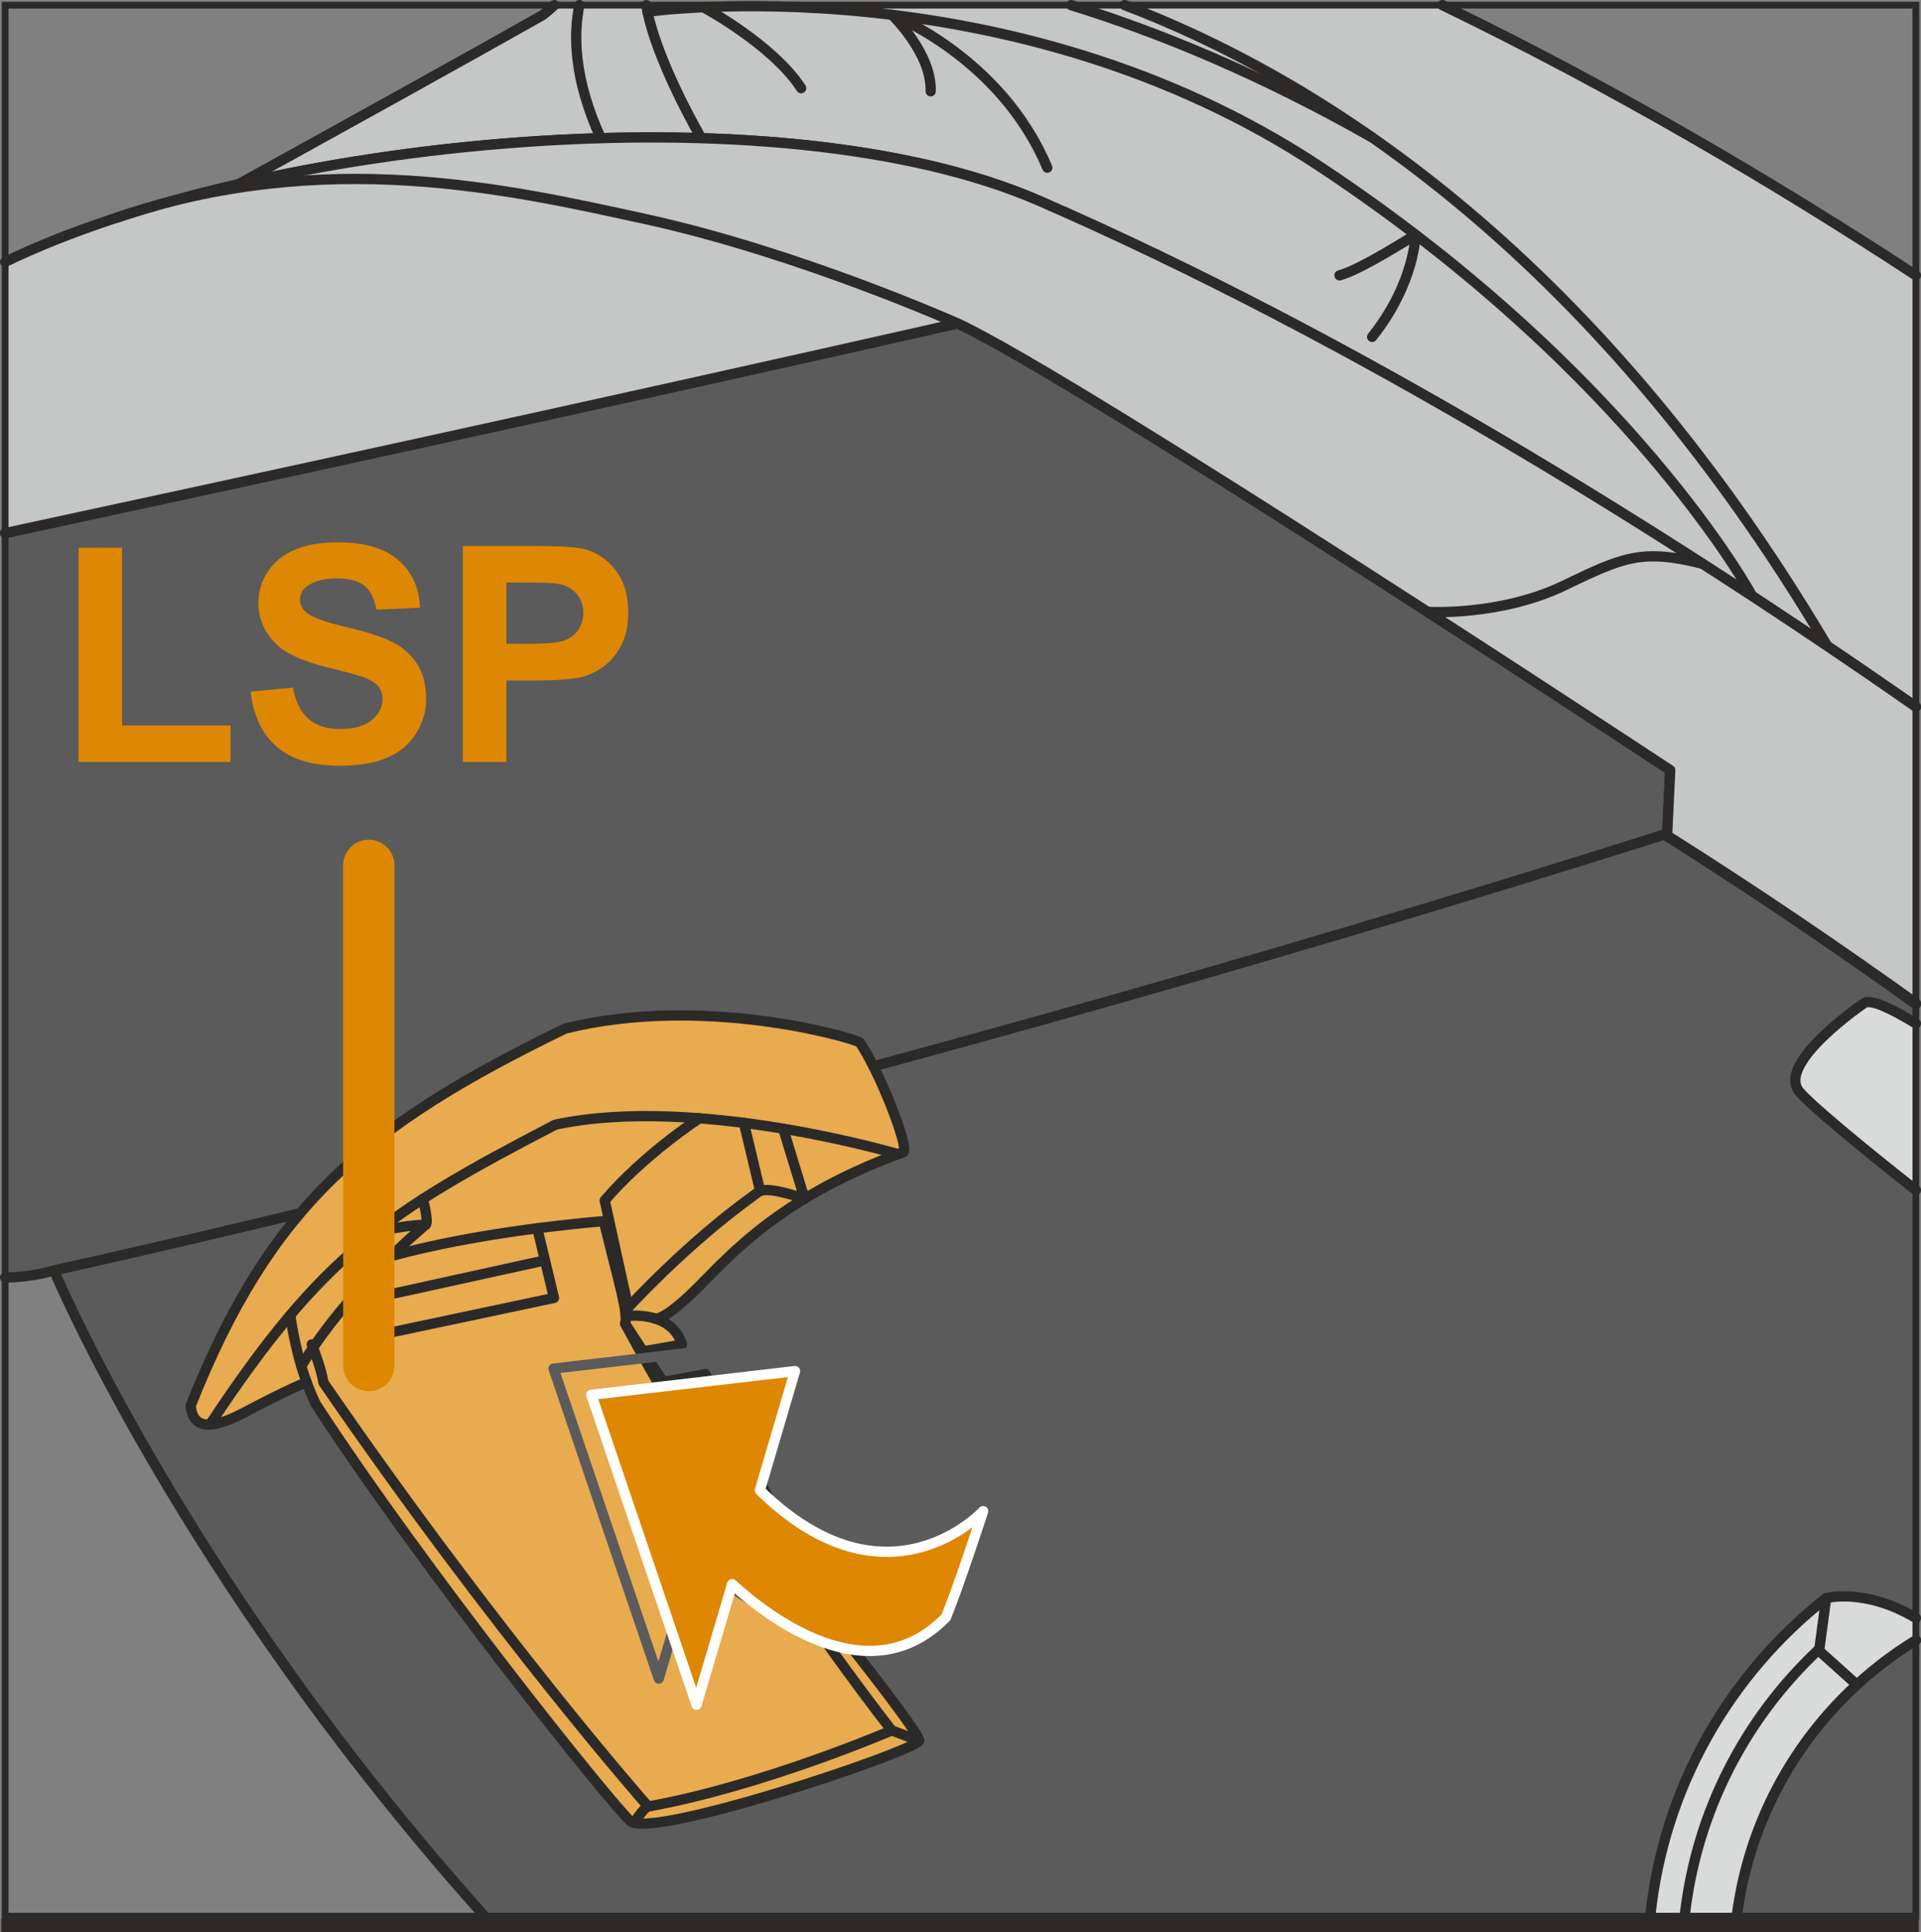 <?xml version="1.0" encoding="UTF-8"?>
<!DOCTYPE svg PUBLIC "-//W3C//DTD SVG 1.1//EN" "http://www.w3.org/Graphics/SVG/1.1/DTD/svg11.dtd">
<!-- Creator: CorelDRAW 2018 (64-Bit) -->
<svg xmlns="http://www.w3.org/2000/svg" xml:space="preserve" width="24.99mm" height="25.133mm" version="1.1" style="shape-rendering:geometricPrecision; text-rendering:geometricPrecision; image-rendering:optimizeQuality; fill-rule:evenodd; clip-rule:evenodd"
viewBox="0 0 1496.97 1505.5"
 xmlns:xlink="http://www.w3.org/1999/xlink">
 <rect x="0" y="0" width="1496.97" height="1505.5" fill="#808080" stroke="none"/>
 <defs>
  <style type="text/css">
   <![CDATA[
    .str4 {stroke:#2B2A29;stroke-width:5.28;stroke-miterlimit:4}
    .str5 {stroke:#2B2A29;stroke-width:10.57;stroke-miterlimit:10}
    .str3 {stroke:#DE8703;stroke-width:39.96;stroke-linecap:round;stroke-linejoin:round;stroke-miterlimit:4}
    .str2 {stroke:#FEFEFE;stroke-width:7.99;stroke-linecap:round;stroke-linejoin:round;stroke-miterlimit:4}
    .str1 {stroke:#5B5B5B;stroke-width:7.99;stroke-linecap:round;stroke-linejoin:round;stroke-miterlimit:4}
    .str0 {stroke:#2B2A29;stroke-width:7.99;stroke-linecap:round;stroke-linejoin:round;stroke-miterlimit:4}
    .fil1 {fill:none;fill-rule:nonzero}
    .fil2 {fill:#D9DADA;fill-rule:nonzero}
    .fil3 {fill:#C5C6C6;fill-rule:nonzero}
    .fil0 {fill:#5B5B5B;fill-rule:nonzero}
    .fil5 {fill:#E8AB4F;fill-rule:nonzero}
    .fil4 {fill:#DE8703;fill-rule:nonzero}
   ]]>
  </style>
 </defs>
 <g id="Слой_x0020_1">
  <path class="fil0" d="M41.96 989.62c0,0 100.19,240.37 335.6,503.35l1115.41 0 0 -710.56c-59.98,-43.03 -126.02,-88.03 -196.48,-132.41 -667.21,211.77 -1254.54,339.62 -1254.54,339.62z"/>
  <path class="fil1 str0" d="M41.96 989.62c0,0 100.19,240.37 335.6,503.35m1115.41 -710.56c-59.98,-43.03 -126.02,-88.03 -196.48,-132.41 -667.21,211.77 -1254.54,339.62 -1254.54,339.62"/>
  <path class="fil2" d="M1492.98 927.28c-43.27,-33.97 -82.62,-66.82 -90.81,-76.73 -18.43,-22.28 50.68,-69.13 50.68,-69.13 5.17,-2.93 20.1,3.82 40.13,16.02l0 129.84z"/>
  <path class="fil1 str0" d="M1492.98 927.28c-43.27,-33.97 -82.62,-66.82 -90.81,-76.73 -18.43,-22.28 50.68,-69.13 50.68,-69.13 5.17,-2.93 20.1,3.82 40.13,16.02"/>
  <path class="fil1 str0" d="M1353.35 1492.97c11.65,-91.09 64.67,-169.24 139.63,-215.01"/>
  <path class="fil3" d="M1492.98 214.52c-111.24,-72.87 -236.15,-146.23 -368.96,-210.53l-692.06 0c-2.79,2.65 -5.82,5.26 -9.19,7.79 -57.48,32.59 -161.28,90 -236.85,131.68 206.02,-47.38 470.43,-53.89 624.18,13.12 245.82,107.15 489.8,259.62 682.87,394.1l0 -336.16z"/>
  <path class="fil1 str0" d="M1492.98 214.52c-111.24,-72.87 -236.15,-146.23 -368.96,-210.53m-692.06 0c-2.79,2.65 -5.82,5.26 -9.19,7.79 -57.48,32.59 -161.28,90 -236.85,131.68 206.02,-47.38 470.43,-53.89 624.18,13.12 245.82,107.15 489.8,259.62 682.87,394.1"/>
  <path class="fil1 str0" d="M876.4 4c142.35,53.98 360.98,184.57 547.54,499.36"/>
  <path class="fil1 str0" d="M451.47 4c-4.8,23.5 -4.13,57.91 16.49,103.07"/>
  <path class="fil1 str0" d="M546.56 107.7c0,0 -36.22,-61.8 -42.94,-103.7m331.09 0c69.03,21.31 147.61,53.79 234.54,103.07"/>
  <path class="fil1 str0" d="M504.59 9.13c0,0 282.56,-39.75 525.27,121.49 242.68,161.22 335.62,333.8 335.62,333.8"/>
  <path class="fil1 str0" d="M548.2 5.64c0,0 54.16,29.09 76.12,63.06"/>
  <path class="fil1 str0" d="M816.1 130.62c-35.97,-85.91 -121,-119.08 -121,-119.08 0,0 31.15,29.96 30.13,59.55"/>
  <path class="fil1 str0" d="M1043.84 214.52c15.98,-3.99 59.21,-31.65 59.21,-31.65 0,0 -0.4,37.65 -33.79,79.6"/>
  <path class="fil0" d="M1299.11 651.01l2.43 -50.95c0,0 -461.46,-304.6 -555.36,-348.07 -272.81,61.84 -573.31,127.03 -742.19,163.37l0 579.99c22,-0.1 39.01,-5.74 39.01,-5.74 0,0 587.31,-127.85 1254.54,-339.59 16.11,10.14 31.95,20.33 47.59,30.51l0 -0.02c-15.13,-9.82 -30.45,-19.67 -46.03,-29.5z"/>
  <path class="fil1 str0" d="M1299.11 651.01l2.43 -50.95c0,0 -461.46,-304.6 -555.36,-348.07 -272.81,61.84 -573.31,127.03 -742.19,163.37m0 579.99c22,-0.1 39.01,-5.74 39.01,-5.74 0,0 587.31,-127.85 1254.54,-339.59 16.11,10.14 31.95,20.33 47.59,30.51l0 -0.02c-15.13,-9.82 -30.45,-19.67 -46.03,-29.5"/>
  <path class="fil3" d="M810.11 156.58c-205.59,-89.61 -609.11,-47.86 -806.11,47.47l0 211.31c168.88,-36.35 469.39,-101.53 742.19,-163.39 93.89,43.49 555.36,348.09 555.36,348.09l-2.43 50.95c69.47,43.81 134.62,88.19 193.87,130.66l0 -230.98c-193.06,-134.47 -437.04,-286.95 -682.87,-394.1z"/>
  <path class="fil1 str0" d="M810.11 156.58c-205.59,-89.61 -609.11,-47.86 -806.11,47.47m0 211.31c168.88,-36.35 469.39,-101.53 742.19,-163.39 93.89,43.49 555.36,348.09 555.36,348.09l-2.43 50.95c69.47,43.81 134.62,88.19 193.87,130.66m0 -230.98c-193.06,-134.47 -437.04,-286.95 -682.87,-394.1"/>
  <path class="fil1 str0" d="M746.19 251.99c0,0 -123.48,-55.18 -243.66,-81.43 -106.04,-23.16 -249.13,-56.1 -411.25,-1.1"/>
  <path class="fil1 str0" d="M1112.5 476.75c0,0 56.61,3.42 106.27,-20.5 45.86,-22.1 60.82,-28.99 108.09,-16.93"/>
  <path class="fil2" d="M1423.08 1245.17c-75.29,59.12 -126.63,147.4 -137.07,247.8l67.36 0c11.65,-91.09 64.65,-169.21 139.61,-214.98l0 -17.3c-39.52,-23.65 -69.9,-15.51 -69.9,-15.51z"/>
  <path class="fil1 str0" d="M1423.08 1245.17c-75.29,59.12 -126.63,147.4 -137.07,247.8m67.36 0c11.65,-91.09 64.65,-169.21 139.61,-214.98m0 -17.3c-39.52,-23.65 -69.9,-15.51 -69.9,-15.51"/>
  <polyline class="fil1 str0" points="1423.08,1245.17 1417.58,1286.25 1446.98,1312.67 "/>
  <path class="fil1 str0" d="M1312.81 1492.97c9.15,-81.49 47.39,-154.16 104.11,-207.4"/>
  <polygon class="fil4" points="61.21,593.64 61.21,426.74 95.17,426.74 95.17,565.29 179.66,565.29 179.66,593.64 "/>
  <path class="fil4" d="M195.27 538.9l33.05 -3.21c1.99,11.09 6.04,19.25 12.11,24.45 6.09,5.2 14.29,7.8 24.62,7.8 10.97,0 19.19,-2.3 24.75,-6.93 5.53,-4.62 8.33,-10.06 8.33,-16.25 0,-3.99 -1.16,-7.35 -3.51,-10.17 -2.32,-2.79 -6.4,-5.22 -12.24,-7.29 -3.97,-1.37 -13.02,-3.82 -27.2,-7.33 -18.22,-4.52 -30.98,-10.06 -38.33,-16.65 -10.33,-9.25 -15.49,-20.54 -15.49,-33.85 0,-8.58 2.43,-16.59 7.29,-24.05 4.84,-7.46 11.85,-13.14 21.01,-17.05 9.13,-3.89 20.18,-5.83 33.11,-5.83 21.11,0 37,4.62 47.67,13.88 10.69,9.26 16.29,21.62 16.84,37.07l-33.98 1.5c-1.46,-8.67 -4.58,-14.88 -9.36,-18.66 -4.77,-3.79 -11.96,-5.68 -21.53,-5.68 -9.87,0 -17.58,2.02 -23.18,6.09 -3.59,2.59 -5.39,6.09 -5.39,10.43 0,4 1.69,7.4 5.05,10.23 4.29,3.59 14.69,7.33 31.22,11.24 16.55,3.89 28.76,7.95 36.68,12.11 7.9,4.16 14.12,9.87 18.58,17.1 4.48,7.22 6.72,16.19 6.72,26.79 0,9.66 -2.67,18.68 -8.03,27.09 -5.34,8.43 -12.93,14.69 -22.71,18.76 -9.81,4.1 -22,6.15 -36.62,6.15 -21.28,0 -37.61,-4.92 -49.01,-14.75 -11.39,-9.83 -18.22,-24.16 -20.43,-42.99z"/>
  <path class="fil4" d="M394.64 453.85l0 47.74 18.6 0c13.39,0 22.34,-0.87 26.86,-2.62 4.5,-1.78 8.05,-4.52 10.63,-8.28 2.56,-3.74 3.83,-8.09 3.83,-13.08 0,-6.1 -1.8,-11.16 -5.39,-15.15 -3.59,-3.98 -8.16,-6.47 -13.67,-7.46 -4.04,-0.76 -12.2,-1.14 -24.43,-1.14l-16.42 0zm-33.98 139.79l0 -168.25 54.52 0c20.67,0 34.13,0.84 40.41,2.52 9.63,2.53 17.71,8.03 24.21,16.48 6.51,8.45 9.76,19.38 9.76,32.75 0,10.34 -1.86,19.02 -5.62,26.06 -3.76,7.06 -8.52,12.57 -14.31,16.59 -5.77,4.04 -11.64,6.68 -17.6,7.99 -8.12,1.61 -19.86,2.41 -35.25,2.41l-22.15 0 0 63.46 -33.98 0z"/>
  <path class="fil5" d="M509.48 1027.04c0.49,0.08 0.95,0.23 1.35,0.4 -1.03,0 -1.35,-0.4 -1.35,-0.4zm-360.86 68.23c0.72,6.4 2.79,15.26 15.03,14.62 6.06,-0.23 14.54,-2.88 26.6,-9.25 36.35,-19.28 48.73,-23.67 48.73,-23.67 2.09,5.68 4.4,11.35 7.12,16.95 83.89,129.2 229.01,310.28 244.99,324.97 15.99,14.62 221.33,-54.01 225.1,-62.63 1.29,-2.79 -27.96,-41.23 -47.95,-66.57 -12.85,-16.38 -35.71,-47.06 -63.27,-85.58l5.34 -14.29 -60.56 -119.23 -32.84 6.15c-5.19,-7.91 -10.48,-15.83 -15.74,-23.82l30.29 -5.26c0,0 -2.73,-14.39 -20.54,-20.22 2.47,0 9.02,-2.16 24.36,-16.15 26.78,-24.36 62.09,-73.84 164.53,-112.02 1.44,-0.58 2.88,-1.04 4.31,-1.61 4.25,-4.31 -19.25,-64.16 -34.19,-85.5 -7.52,-4.22 -122.9,-37.4 -229.67,-10.71 -155.97,75.93 -229.73,137.84 -291.65,293.82z"/>
  <path class="fil1 str0" d="M304.84 978.71c37.68,-10.27 91.18,-20.65 165.64,-27.28 11.33,46.59 19.31,71.91 16.65,79.9 70.58,109.21 151.83,221.06 181.12,258.37 19.97,25.31 49.2,63.75 47.95,66.59 -3.76,8.64 -209.08,77.24 -225.08,62.59 -15.98,-14.65 -161.13,-195.77 -245.05,-324.95 -12.3,-25.48 -17.64,-53.31 -19.86,-69.31"/>
  <path class="fil1 str0" d="M716.19 1356.28l-21.3 -7.98c0,0 -100.55,43.28 -189.78,59.26 -3.34,0.68 -10.97,12.74 -10.97,12.74"/>
  <path class="fil1 str0" d="M505.1 1407.56c0,0 -116.55,-131.85 -253.03,-330.28 -1.71,-9.87 -5.67,-21.13 -9.13,-29.8"/>
  <path class="fil1 str0" d="M694.89 1348.3c0,0 -118.53,-150.49 -207.75,-316.97"/>
  <polyline class="fil1 str0" points="604.99,1204.08 610.32,1189.82 549.71,1070.61 516.93,1076.72 "/>
  <path class="fil1 str0" d="M499.12 1053.3l32.29 -5.67c0,0 -4.78,-25.57 -43.85,-22.27"/>
  <path class="fil1 str0" d="M509.49 1027.06c0,0 3.8,4.27 25.82,-15.78 27.11,-24.66 63.04,-75.19 168.8,-113.65 4.27,-4.27 -19.23,-64.1 -34.19,-85.46 -7.46,-4.27 -122.86,-37.38 -229.68,-10.69 -155.98,75.87 -229.71,137.83 -291.67,293.8 1.08,9.61 5.35,24.58 41.67,5.35 36.32,-19.23 48.73,-23.67 48.73,-23.67"/>
  <path class="fil1 str0" d="M699.79 899.25c0,0 -156.99,-46.49 -267.03,-22.97 -131.4,68.36 -181.4,100.82 -269.12,233.62"/>
  <path class="fil1 str0" d="M329.55 934.15c0,0 4.7,18.08 2.26,20.07 -2.43,1.99 -61.15,50.57 -97.02,110.18"/>
  <path class="fil1 str0" d="M331.81 954.23c0,0 -17.87,0.23 -39.34,6.09"/>
  <path class="fil1 str0" d="M610.32 879.4l16.72 54.75c0,0 -29.25,-10.79 -36.03,-5.45 -6.79,5.37 -47.44,32.38 -103.89,92.52"/>
  <line class="fil1 str0" x1="592.36" y1="927.97" x2="579.68" y2= "874.87" />
  <polyline class="fil1 str0" points="418.68,957.02 431.71,1011.29 286.68,1041.97 279.18,1005.46 "/>
  <line class="fil1 str0" x1="423.66" y1="982.23" x2="280.85" y2= "1013.58" />
  <path class="fil1 str0" d="M545.03 871.3c0,0 -43.28,28.19 -73.79,64.05 6.38,29.33 18.34,83.28 18.34,83.28"/>
  <path class="fil1 str1" d="M562.72 1140.77l27.41 -92.85 -158.77 18.43 81.99 241.5 27.75 -93.93c27.64,25.28 106.91,86.96 166.56,25.91 9.7,-23.28 29.06,-82.77 29.06,-82.77 0,0 -74.62,81.08 -174,-16.27z"/>
  <path class="fil4" d="M590.51 1160.18l27.41 -92.85 -158.77 18.45 82.02 241.48 27.75 -93.93c27.64,25.27 106.88,86.95 166.56,25.88 9.67,-23.27 29.05,-82.76 29.05,-82.76 0,0 -74.64,81.08 -174.02,-16.27z"/>
  <path class="fil1 str2" d="M592.13 1161.18l27.41 -92.88 -158.74 18.47 81.99 241.47 27.74 -93.93c27.64,25.27 106.87,86.94 166.56,25.88 9.7,-23.27 29.06,-82.76 29.06,-82.76 0,0 -74.64,81.08 -174.02,-16.27z"/>
  <line class="fil1 str3" x1="287.39" y1="1063.92" x2="287.39" y2= "674.23" />
  <polygon class="fil1 str4" points="4,1493 1492.98,1493 1492.98,4.01 4,4.01 "/>
  <line class="fil1 str5" x1="0.96" y1="1500.22" x2="1495.32" y2= "1500.22" />
 </g>
</svg>

